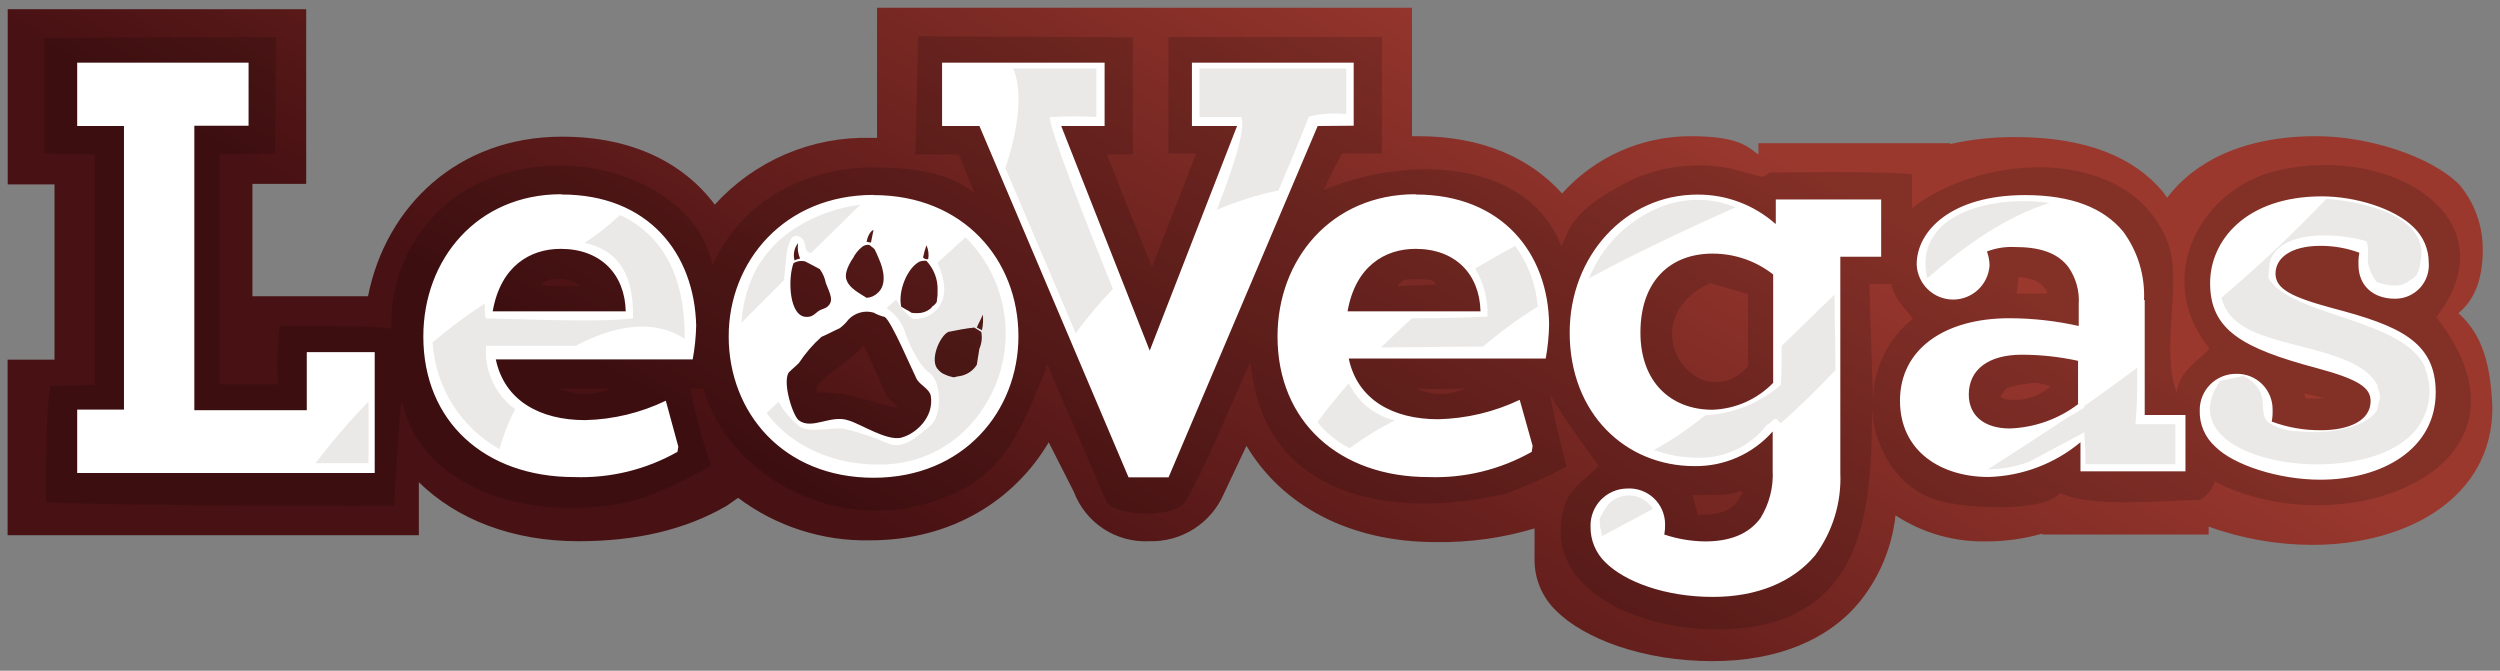<svg width="164" height="44" viewBox="0 0 164 44" fill="none" xmlns="http://www.w3.org/2000/svg">
<rect x="0" y="0" width="164" height="44" fill="#808080" stroke="none"/>
<path d="M161.278 20.538C162.303 19.686 162.87 18.374 162.87 16.382C162.882 14.823 162.338 13.311 161.336 12.117C159.426 10.207 155.301 8.934 151.947 8.934C147.109 8.934 143.92 10.64 142.157 12.976C142.099 12.862 141.985 12.747 141.928 12.633C140.018 10.303 136.835 8.992 132.195 8.992C130.76 8.984 129.33 9.137 127.93 9.45V9.393H115.352V10.131C114.671 9.673 114.155 8.934 110.896 8.934C109.307 8.934 107.736 9.268 106.285 9.915C104.834 10.562 103.536 11.508 102.474 12.69C100.368 10.36 97.236 8.934 93.022 8.934H92.627V0.506H57.534V9.042H57.133C55.212 8.993 53.302 9.359 51.535 10.114C49.767 10.87 48.183 11.998 46.891 13.422C44.842 10.691 41.481 8.966 36.872 8.966C30.042 8.966 25.319 13.517 24.141 19.437H16.56V12.06H20.087V0.602H0.506V12.098H3.575V23.594H0.5V35.109H27.477V31.633C29.978 34.084 33.626 35.504 37.948 35.504C41.703 35.504 44.95 34.765 47.681 33.174L48.419 32.658C50.91 34.528 53.956 35.51 57.07 35.446C62.474 35.446 66.573 32.773 68.795 29.017L70.444 32.264C70.819 33.259 71.501 34.109 72.391 34.692C73.281 35.274 74.334 35.559 75.396 35.504C76.431 35.533 77.451 35.251 78.324 34.693C79.197 34.136 79.882 33.33 80.291 32.378L81.768 29.246C84.104 33.174 88.54 35.561 94.174 35.561C96.371 35.597 98.561 35.295 100.667 34.663V36.656C100.655 37.293 100.776 37.926 101.021 38.514C101.267 39.103 101.631 39.634 102.093 40.074C103.913 41.895 107.783 43.371 112.335 43.371C116.548 43.371 119.973 42.003 122.067 39.386C123.333 37.778 124.123 35.846 124.346 33.81C126.119 34.968 128.2 35.563 130.317 35.516C131.55 35.517 132.778 35.345 133.964 35.007V35.064H144.887V34.549C147.061 35.33 149.351 35.735 151.66 35.745C157.975 35.745 163.5 32.614 163.5 26.751C163.385 23.906 162.863 21.971 161.278 20.551V20.538Z" fill="url(#paint0_linear_65_2090)"/>
<path opacity="0.15" d="M159.801 20.825C164.804 14.46 157.007 9.367 149.33 11.207C144.492 12.346 141.131 18.094 144.944 22.875C144.091 23.785 143.066 24.237 142.78 25.72C141.704 22.875 143.181 18.546 142.213 15.93C139.82 9.609 130.316 9.896 125.428 13.651V11.43C123.601 11.207 116.09 11.321 116.09 11.321C116.09 11.321 115.752 11.601 115.58 11.601C114.842 11.43 114.155 11.207 113.416 11.035C111.071 10.585 108.642 10.946 106.529 12.06C103.231 13.823 103.002 14.848 102.436 16.159C100.272 10.577 92.646 10.067 86.841 12.454C87.292 11.43 88.037 10.067 88.037 10.067H90.653V2.429H76.649V10.067H78.47L75.567 17.521C75.567 17.521 73.575 12.626 72.607 10.125H74.313V2.442L60.227 2.384L60.055 10.125H62.9C62.9 10.125 63.537 11.716 63.868 12.512V12.626C62.047 11.149 59.202 10.978 57.324 10.978C52.601 10.978 48.616 13.365 46.853 17.178C46.795 17.235 46.795 17.349 46.738 17.407C45.885 12.684 39.17 9.501 32.906 11.43C30.747 12.077 28.866 13.424 27.558 15.259C26.249 17.094 25.589 19.312 25.681 21.563C24.262 21.334 20.334 21.392 18.342 21.392C18.199 22.659 18.161 23.937 18.227 25.211H14.408V10.125C15.318 10.125 18.049 10.067 18.049 10.067L18.106 2.429L2.912 2.486V10.055C2.912 10.055 4.446 10.169 6.209 10.112V25.249C5.471 25.249 4.109 25.306 3.307 25.306C3.084 26.159 2.969 30.399 3.027 32.945C4.503 33.117 21.353 33.231 25.847 33.174C25.961 31.468 26.133 28.508 26.299 26.458H26.413C27.495 31.634 34.096 34.313 40.926 33.002C43.148 32.601 46.655 30.551 46.655 30.551C46.077 28.9 45.619 27.209 45.287 25.491H46.146C47.623 30.952 54.905 35.618 62.308 32.493C66.064 30.901 67.031 28.037 68.623 24.186V23.957H68.737C69.877 26.745 71.411 30.106 72.556 32.868C72.9 33.779 77.012 34.18 77.846 32.811C79.215 30.265 80.978 26.096 81.945 23.899H82.06C82.856 32.436 90.972 34.205 98.788 32.385C100.149 31.872 101.48 31.281 102.773 30.615C102.773 30.615 102.035 27.942 101.691 25.892C102.773 27.712 103.741 28.966 104.874 30.558C104.193 31.302 103.111 31.926 102.71 32.951C100.322 39.896 111.246 42.741 116.994 40.59C122.232 38.597 122.856 33.078 122.799 26.42C122.799 29.036 124.167 31.653 126.669 32.678C128.267 33.359 134.072 33.702 135.148 32.34C137.14 33.308 141.513 32.849 144.314 32.792C144.779 32.533 145.126 32.104 145.282 31.595C153.875 35.981 167.561 30.628 159.795 20.774L159.801 20.825ZM35.567 18.75C35.567 19.087 35.223 18.291 36.534 18.291C37.083 18.268 37.623 18.429 38.068 18.75C37.215 18.833 36.362 18.75 35.567 18.75ZM36.674 25.491H40.035C39.503 25.715 38.932 25.83 38.355 25.83C37.778 25.83 37.206 25.715 36.674 25.491ZM53.581 25.72V25.376C54.434 24.237 55.796 23.728 56.656 22.645C57.165 23.785 57.674 24.861 58.19 26L58.928 26.738C57.534 26.63 56.108 25.663 53.606 25.752L53.581 25.72ZM91.71 18.661C92.047 18.546 91.71 18.317 92.678 18.317C93.645 18.317 94.04 18.317 94.212 18.661C93.359 18.718 92.563 18.718 91.71 18.775V18.661ZM92.907 25.491C93.983 25.548 95.007 25.491 96.089 25.491C95.596 25.725 95.057 25.846 94.511 25.846C93.965 25.846 93.426 25.725 92.932 25.491H92.907ZM111.367 33.766C111.252 33.314 111.144 32.913 111.029 32.455C112.054 32.455 113.416 32.569 114.097 32.232H114.333C113.881 33.365 113.06 33.823 111.373 33.766H111.367ZM114.67 24.033C111.424 27.566 106.758 21.188 112.162 18.572C113.022 18.801 113.817 19.03 114.67 19.31V24.033ZM122.862 26.312C122.805 23.861 122.691 21.22 122.633 18.629H124.059C124.346 19.768 124.912 20.106 125.485 20.908C124.67 21.561 124.012 22.388 123.558 23.329C123.104 24.269 122.867 25.299 122.862 26.344V26.312ZM132.411 18.171C133.378 18.228 133.951 18.514 134.288 19.138V19.253H132.296C132.353 18.915 132.353 18.514 132.411 18.171ZM131.443 26.14C131.386 26.083 131.271 26.083 131.214 26.026C131.443 25.739 131.443 25.574 131.672 25.459C131.953 25.368 132.237 25.292 132.525 25.23C132.754 25.23 133.162 25.115 133.55 25.115C133.878 25.165 134.202 25.242 134.518 25.345C134.103 25.705 133.612 25.967 133.082 26.11C132.552 26.254 131.996 26.275 131.456 26.172L131.443 26.14ZM151.252 26.14C151.195 26.026 151.195 25.911 151.138 25.796L152.557 26.14H151.252Z" fill="black"/>
<path d="M36.815 12.741C31.297 12.741 27.77 17.012 27.77 22.073C27.77 27.655 31.812 31.296 37.668 31.296C40.035 31.38 42.38 30.807 44.441 29.641L44.498 29.304L43.677 26.287C42.025 27.083 40.221 27.517 38.388 27.56C35.428 27.56 33.092 26.287 32.525 23.575H45.441C45.576 22.842 45.653 22.099 45.67 21.353C45.555 16.63 42.538 12.76 36.847 12.76L36.815 12.741ZM32.321 20.424C32.837 17.464 34.766 16.325 36.777 16.325C39.4 16.325 40.991 17.98 41.048 20.424H32.321ZM57.306 12.786C51.443 12.786 47.802 17.165 47.802 22.06C47.802 27.07 51.386 31.341 57.306 31.341C63.225 31.341 66.809 26.955 66.809 22.06C66.809 17.069 63.225 12.798 57.306 12.798V12.786ZM60.775 16.089C60.905 16.374 60.945 16.691 60.889 16.999C60.79 17.015 60.689 16.994 60.603 16.942L60.552 16.885C60.607 16.615 60.682 16.349 60.775 16.089ZM57.306 15.064L57.134 15.917C57.037 15.904 56.942 15.885 56.847 15.86C56.905 15.567 57.045 15.192 57.306 15.077V15.064ZM55.937 16.974C56.085 16.663 56.303 16.391 56.574 16.178C56.704 16.084 56.866 16.043 57.026 16.064C57.083 16.121 57.255 16.229 57.369 16.344C57.476 16.551 57.571 16.763 57.656 16.98C57.993 17.719 58.165 18.686 57.599 19.195C57.401 19.399 57.136 19.521 56.854 19.539C56.402 19.253 55.721 18.903 55.549 18.4C55.371 18.037 55.6 17.477 55.937 16.955V16.974ZM52.353 15.949C52.303 16.276 52.343 16.61 52.468 16.917V16.974C52.346 16.986 52.229 17.025 52.124 17.088C52.069 16.894 52.061 16.689 52.101 16.491C52.141 16.293 52.227 16.107 52.353 15.949ZM52.067 17.254C52.292 17.124 52.559 17.085 52.812 17.146C53.149 17.311 53.448 17.483 53.779 17.655C53.976 17.926 54.111 18.237 54.174 18.565C54.46 19.304 54.747 19.762 54.231 20.157C54.104 20.223 53.972 20.281 53.837 20.328C53.55 20.443 53.378 20.787 52.977 20.787C51.73 20.882 51.672 18.203 52.067 17.235V17.254ZM59.126 28.712C58.159 28.941 56.453 27.802 55.657 27.579C54.518 27.178 53.264 28.215 52.411 27.579C52.01 27.292 51.328 25.128 51.73 24.447C51.952 24.218 52.181 24.046 52.411 23.81C52.827 23.179 53.324 22.603 53.887 22.098C54.288 21.933 54.69 21.703 55.084 21.532C55.301 21.371 55.494 21.18 55.657 20.965C55.864 20.745 56.127 20.586 56.417 20.505C56.708 20.424 57.015 20.425 57.306 20.507C57.537 20.636 57.786 20.733 58.044 20.793C58.502 21.131 59.75 24.09 60.094 24.778C60.266 25.23 60.947 25.459 61.061 25.968C61.29 27.394 60.036 28.476 59.152 28.699L59.126 28.712ZM61.119 20.176C60.931 20.355 60.694 20.475 60.437 20.52C60.226 20.549 60.012 20.549 59.801 20.52C59.677 20.431 59.545 20.354 59.406 20.29C59.292 20.233 59.234 20.176 59.12 20.119C58.891 19.1 59.521 17.572 60.316 17.165C60.461 17.114 60.615 17.094 60.769 17.108C61.257 17.622 61.523 18.308 61.507 19.017C61.515 19.265 61.498 19.512 61.456 19.756C61.462 19.858 61.29 20.023 61.119 20.138V20.176ZM64.25 22.856C64.193 23.193 64.136 23.594 64.079 23.931C63.953 24.13 63.786 24.299 63.59 24.427C63.393 24.556 63.171 24.641 62.939 24.676C62.767 24.676 62.595 24.791 62.481 24.733C62.304 24.701 62.132 24.643 61.971 24.562C61.816 24.5 61.679 24.402 61.571 24.275C60.934 23.709 61.628 22.054 62.207 21.773C62.774 21.659 63.346 21.544 63.913 21.487C64.085 21.602 64.199 21.659 64.371 21.773C64.441 22.138 64.401 22.514 64.257 22.856H64.25ZM64.416 21.659L64.079 21.487C64.193 21.201 64.365 20.921 64.473 20.634C64.51 20.977 64.49 21.323 64.416 21.659ZM20.125 26.91H12.748V8.247H16.306V4.109H5.064V8.266H8.133V26.872H5.064V31.029H24.581V23.098H20.125V26.91ZM92.857 12.741C87.332 12.741 83.805 17.012 83.805 22.073C83.805 27.655 87.847 31.296 93.71 31.296C96.077 31.379 98.421 30.806 100.482 29.641L100.54 29.247L99.693 26.229C98.018 27.026 96.194 27.46 94.34 27.502C91.38 27.502 89.05 26.229 88.477 23.518H101.399C101.533 22.784 101.607 22.041 101.622 21.296C101.571 16.63 98.554 12.76 92.863 12.76L92.857 12.741ZM88.401 20.424C88.916 17.464 90.852 16.325 92.857 16.325C95.473 16.325 97.064 17.98 97.121 20.424H88.401ZM140.648 19.686C140.72 18.075 140.237 16.489 139.28 15.192C138.007 13.651 135.925 12.798 132.851 12.798C128.013 12.798 125.734 15.134 125.734 17.349C125.758 17.963 126.016 18.544 126.456 18.973C126.896 19.401 127.483 19.644 128.097 19.651C128.711 19.659 129.304 19.43 129.754 19.012C130.204 18.594 130.477 18.02 130.515 17.407C130.508 17.096 130.45 16.788 130.343 16.497C130.921 16.276 131.539 16.176 132.157 16.204C133.748 16.204 134.945 16.547 135.683 17.515C136.184 18.23 136.424 19.095 136.364 19.966V21.385C134.871 21.049 133.344 20.878 131.813 20.876C127.542 20.876 124.639 22.919 124.639 26.28C124.639 29.641 127.376 31.29 130.445 31.29C132.655 31.229 134.78 30.426 136.479 29.011V30.921H143.366V27.222H140.693V19.686H140.648ZM136.32 26.516C135.023 27.499 133.453 28.055 131.826 28.107C130.235 28.107 129.152 27.311 129.152 25.886C129.152 24.237 130.457 23.269 132.622 23.269C133.865 23.27 135.105 23.405 136.32 23.67V26.516ZM88.802 8.247V4.109H78.191V8.266H81.151L75.422 23.002L69.616 8.266H72.462V4.109H61.8V8.266H64.25L74.034 31.315H76.657L86.44 8.266L88.802 8.247ZM116.46 14.676C115.046 13.429 113.221 12.749 111.336 12.766C106.67 12.766 102.971 16.751 102.971 21.818C102.971 27.108 106.612 30.577 111.164 30.577C112.131 30.59 113.09 30.394 113.975 30.002C114.859 29.61 115.648 29.031 116.288 28.304V30.851C116.347 31.951 116.069 33.044 115.492 33.982C114.697 35.065 113.443 35.517 111.851 35.517C110.942 35.507 110.039 35.355 109.178 35.065C109.22 34.838 109.237 34.607 109.229 34.377C109.227 34.057 109.159 33.741 109.031 33.447C108.902 33.154 108.715 32.891 108.481 32.672C108.246 32.454 107.97 32.286 107.668 32.179C107.367 32.071 107.046 32.026 106.727 32.047C106.405 32.052 106.088 32.121 105.793 32.25C105.498 32.379 105.231 32.565 105.009 32.798C104.787 33.031 104.614 33.306 104.499 33.606C104.384 33.907 104.33 34.227 104.34 34.549C104.333 34.984 104.415 35.415 104.582 35.817C104.748 36.219 104.995 36.583 105.307 36.885C106.581 38.158 109.229 39.157 112.36 39.157C115.263 39.157 117.599 38.19 119.076 36.427C120.227 34.867 120.809 32.959 120.725 31.023V16.84H123.404V13.085H116.492V14.676H116.46ZM116.32 25.115C115.27 26.197 113.841 26.829 112.335 26.879C109.604 26.879 107.612 25.058 107.612 21.818C107.612 18.4 109.604 16.637 112.335 16.637C113.779 16.632 115.183 17.114 116.32 18.005V25.115ZM153.029 20.22C150.298 19.482 149.274 18.947 149.274 17.948C149.274 16.948 150.241 16.127 152.227 16.127C153.096 16.125 153.958 16.278 154.773 16.579C154.724 16.841 154.705 17.108 154.716 17.375C154.716 18.744 155.684 19.596 157.103 19.596C157.411 19.6 157.716 19.54 157.998 19.418C158.281 19.297 158.535 19.118 158.745 18.893C158.954 18.667 159.114 18.4 159.214 18.109C159.314 17.818 159.351 17.51 159.325 17.203C159.323 16.779 159.236 16.359 159.07 15.969C158.904 15.579 158.662 15.226 158.357 14.931C157.084 13.658 154.487 12.881 152.323 12.881C147.319 12.881 144.983 15.784 144.983 18.572C144.983 21.646 147.09 22.843 151.985 24.148C154.716 24.886 155.512 25.421 155.512 26.312C155.512 27.623 154.035 28.222 152.265 28.222C151.16 28.233 150.062 28.041 149.025 27.655C149.073 27.41 149.092 27.16 149.083 26.91C149.091 26.594 149.034 26.28 148.916 25.986C148.799 25.693 148.623 25.426 148.399 25.203C148.175 24.979 147.908 24.804 147.614 24.687C147.32 24.57 147.005 24.515 146.689 24.523C146.375 24.521 146.064 24.581 145.773 24.7C145.482 24.819 145.218 24.995 144.996 25.217C144.773 25.439 144.598 25.703 144.479 25.994C144.36 26.285 144.3 26.596 144.302 26.91C144.287 27.36 144.37 27.808 144.548 28.221C144.725 28.635 144.991 29.005 145.327 29.304C146.517 30.5 149.477 31.468 152.208 31.468C156.25 31.468 159.783 29.476 159.783 25.739C159.783 22.378 157.332 21.353 153.01 20.214L153.029 20.22Z" fill="white"/>
<path opacity="0.1" d="M88.317 7.508V4.491H78.686V7.674H81.424C81.761 8.476 80.851 11.092 79.826 13.766C81.127 13.206 82.481 12.78 83.868 12.493C84.549 10.901 85.237 9.253 85.86 7.655C86.658 7.448 87.487 7.391 88.305 7.489L88.317 7.508ZM61.5 17.235C61.729 17.75 62.187 18.89 61.786 19.781C61.627 20.147 61.357 20.453 61.014 20.657C60.672 20.862 60.274 20.954 59.877 20.92C59.42 20.588 59.049 20.151 58.794 19.647L58.158 20.214C58.667 20.544 59.065 21.022 59.297 21.582C59.584 22.493 60.265 23.97 61.003 24.485C61.742 25.001 61.856 27.273 61.003 27.954C60.15 28.635 59.297 29.495 58.273 29.094C57.336 28.686 56.364 28.362 55.37 28.126C54.517 28.012 52.976 28.47 52.353 27.897C51.837 27.469 51.405 26.949 51.08 26.363L50.284 27.101C51.932 29.265 54.74 30.628 58.196 30.462C59.385 30.399 60.545 30.07 61.59 29.498C62.634 28.926 63.537 28.127 64.231 27.159C65.502 25.443 66.111 23.326 65.948 21.197C65.784 19.067 64.858 17.069 63.339 15.567L61.5 17.235ZM24.173 30.386V26.344C22.933 27.619 21.773 28.969 20.697 30.386H24.173ZM51.602 16.611C51.602 16.611 51.773 15.472 52.168 15.472C52.964 15.472 52.741 16.382 52.964 16.497C53.021 16.554 53.136 16.554 53.193 16.611L56.439 13.428C53.709 13.772 50.405 15.338 49.208 18.552C48.886 19.39 48.695 20.273 48.642 21.169L51.43 18.381L51.602 16.617V16.611ZM88.477 25.147C87.683 26.055 87 26.904 86.427 27.693C87.005 28.402 87.722 28.985 88.534 29.406C89.465 28.713 90.456 28.104 91.494 27.585C90.841 27.424 90.232 27.121 89.711 26.698C89.189 26.274 88.768 25.74 88.477 25.134V25.147ZM40.672 14.109C39.951 14.784 39.172 15.394 38.342 15.93C40.672 16.439 41.582 18.145 41.525 20.882C39.482 21.162 34.472 20.939 31.856 20.882C31.81 20.562 31.791 20.238 31.799 19.915C30.603 20.685 29.46 21.535 28.38 22.461C28.466 23.902 28.913 25.298 29.68 26.522C30.446 27.745 31.507 28.756 32.766 29.463C33.013 28.555 33.357 27.675 33.791 26.84C33.239 26.436 32.782 25.916 32.452 25.317C32.122 24.718 31.927 24.054 31.881 23.371V22.69H37.744C37.916 22.633 38.03 22.518 38.202 22.461C41.614 20.812 43.721 21.436 44.918 22.232C44.95 18.113 43.473 15.414 40.685 14.109H40.672ZM71.92 7.674V4.491H66.465C67.21 6.254 66.637 8.947 65.956 11.035C67.49 14.619 69.03 18.26 70.564 21.856C71.316 20.837 72.132 19.867 73.008 18.953C71.188 14.453 68.915 8.648 68.858 7.68C69.882 7.621 70.909 7.619 71.933 7.674H71.92ZM126.427 18.26C128.973 16.044 131.666 14.167 134.454 13.314C130.431 12.741 125.485 14.167 126.427 18.26ZM140.202 24.294V24.122C139.12 24.918 137.981 25.771 136.733 26.63V26.738C136.446 26.91 136.096 27.14 135.651 27.375C133.945 28.514 132.175 29.648 130.412 30.787C131.345 30.782 132.27 30.609 133.143 30.278C134.225 29.705 135.364 29.081 136.446 28.514C136.549 28.47 136.645 28.412 136.733 28.343C136.733 28.852 136.848 29.648 136.79 30.45H142.704V27.827H140.088C140.186 26.654 140.224 25.477 140.202 24.3V24.294ZM96.783 17.636C97.346 18.581 97.622 19.669 97.579 20.768C96.44 20.825 94.562 20.882 92.627 20.882C91.888 21.519 91.258 22.187 90.577 22.792C92.57 22.792 95.071 22.735 97.293 22.735C98.422 21.775 99.62 20.898 100.876 20.112C100.762 18.675 100.251 17.297 99.4 16.134C98.547 16.586 97.636 17.101 96.783 17.61V17.636ZM159.095 24.122C157.733 20.882 150.221 20.768 148.795 18.202C148.853 17.865 148.853 17.464 148.91 17.127C149.591 15.134 153.067 15.217 155.225 15.815C155.454 16.325 155.282 16.783 155.339 17.235C155.432 17.697 155.628 18.132 155.912 18.508C156.65 18.737 157.503 18.909 158.07 18.393C158.643 18.113 158.706 17.757 158.815 16.974C159.209 14.428 155.74 13.275 152.608 13.046C150.429 15.329 148.13 17.494 145.721 19.533C145.901 20.227 146.326 20.833 146.918 21.239C149.139 22.894 154.658 22.779 155.969 25.281C155.969 25.51 156.135 25.79 156.135 26.019C156.135 26.248 155.969 26.592 155.969 26.815C155.454 27.954 152.952 28.527 150.877 28.298C150.153 28.308 149.441 28.109 148.827 27.725C147.974 27.044 149.171 25.739 147.179 24.657L145.638 24.994C141.768 30.57 155.823 32.506 158.732 27.84C159.084 27.297 159.298 26.676 159.357 26.032C159.416 25.388 159.317 24.739 159.069 24.141L159.095 24.122ZM112.773 13.256C111.333 12.948 109.83 13.127 108.502 13.766C106.562 14.668 105.037 16.275 104.237 18.26C107.477 16.497 111.067 14.848 113.856 13.594C113.531 13.479 113.187 13.365 112.792 13.256H112.773ZM106.249 32.601C105.504 32.888 105.281 33.346 104.938 34.027C104.935 34.413 104.993 34.798 105.109 35.166C106.077 34.651 107.216 34.027 108.407 33.397V33.346C108.183 32.998 107.848 32.735 107.457 32.6C107.065 32.465 106.64 32.465 106.249 32.601ZM116.879 22.703C116.879 23.613 116.879 24.523 116.822 25.249C115.439 26.447 113.696 27.148 111.87 27.241C110.816 28.095 109.692 28.858 108.509 29.52C109.438 29.862 110.421 30.035 111.411 30.029C112.278 30.045 113.137 29.858 113.919 29.482C114.7 29.106 115.383 28.552 115.912 27.865C116.02 27.865 116.364 27.471 116.478 27.471C116.593 27.471 116.65 27.693 116.765 27.693V27.751H116.822C117.955 26.783 119.152 25.593 120.406 24.281C120.406 22.633 120.348 20.927 120.348 19.329C119.209 20.411 118.069 21.551 116.879 22.69V22.703Z" fill="#3B200F"/>
<defs>
<linearGradient id="paint0_linear_65_2090" x1="67.375" y1="40.125" x2="92.754" y2="-3.835" gradientUnits="userSpaceOnUse">
<stop stop-color="#481113"/>
<stop offset="1" stop-color="#9A382E"/>
</linearGradient>
</defs>
</svg>
